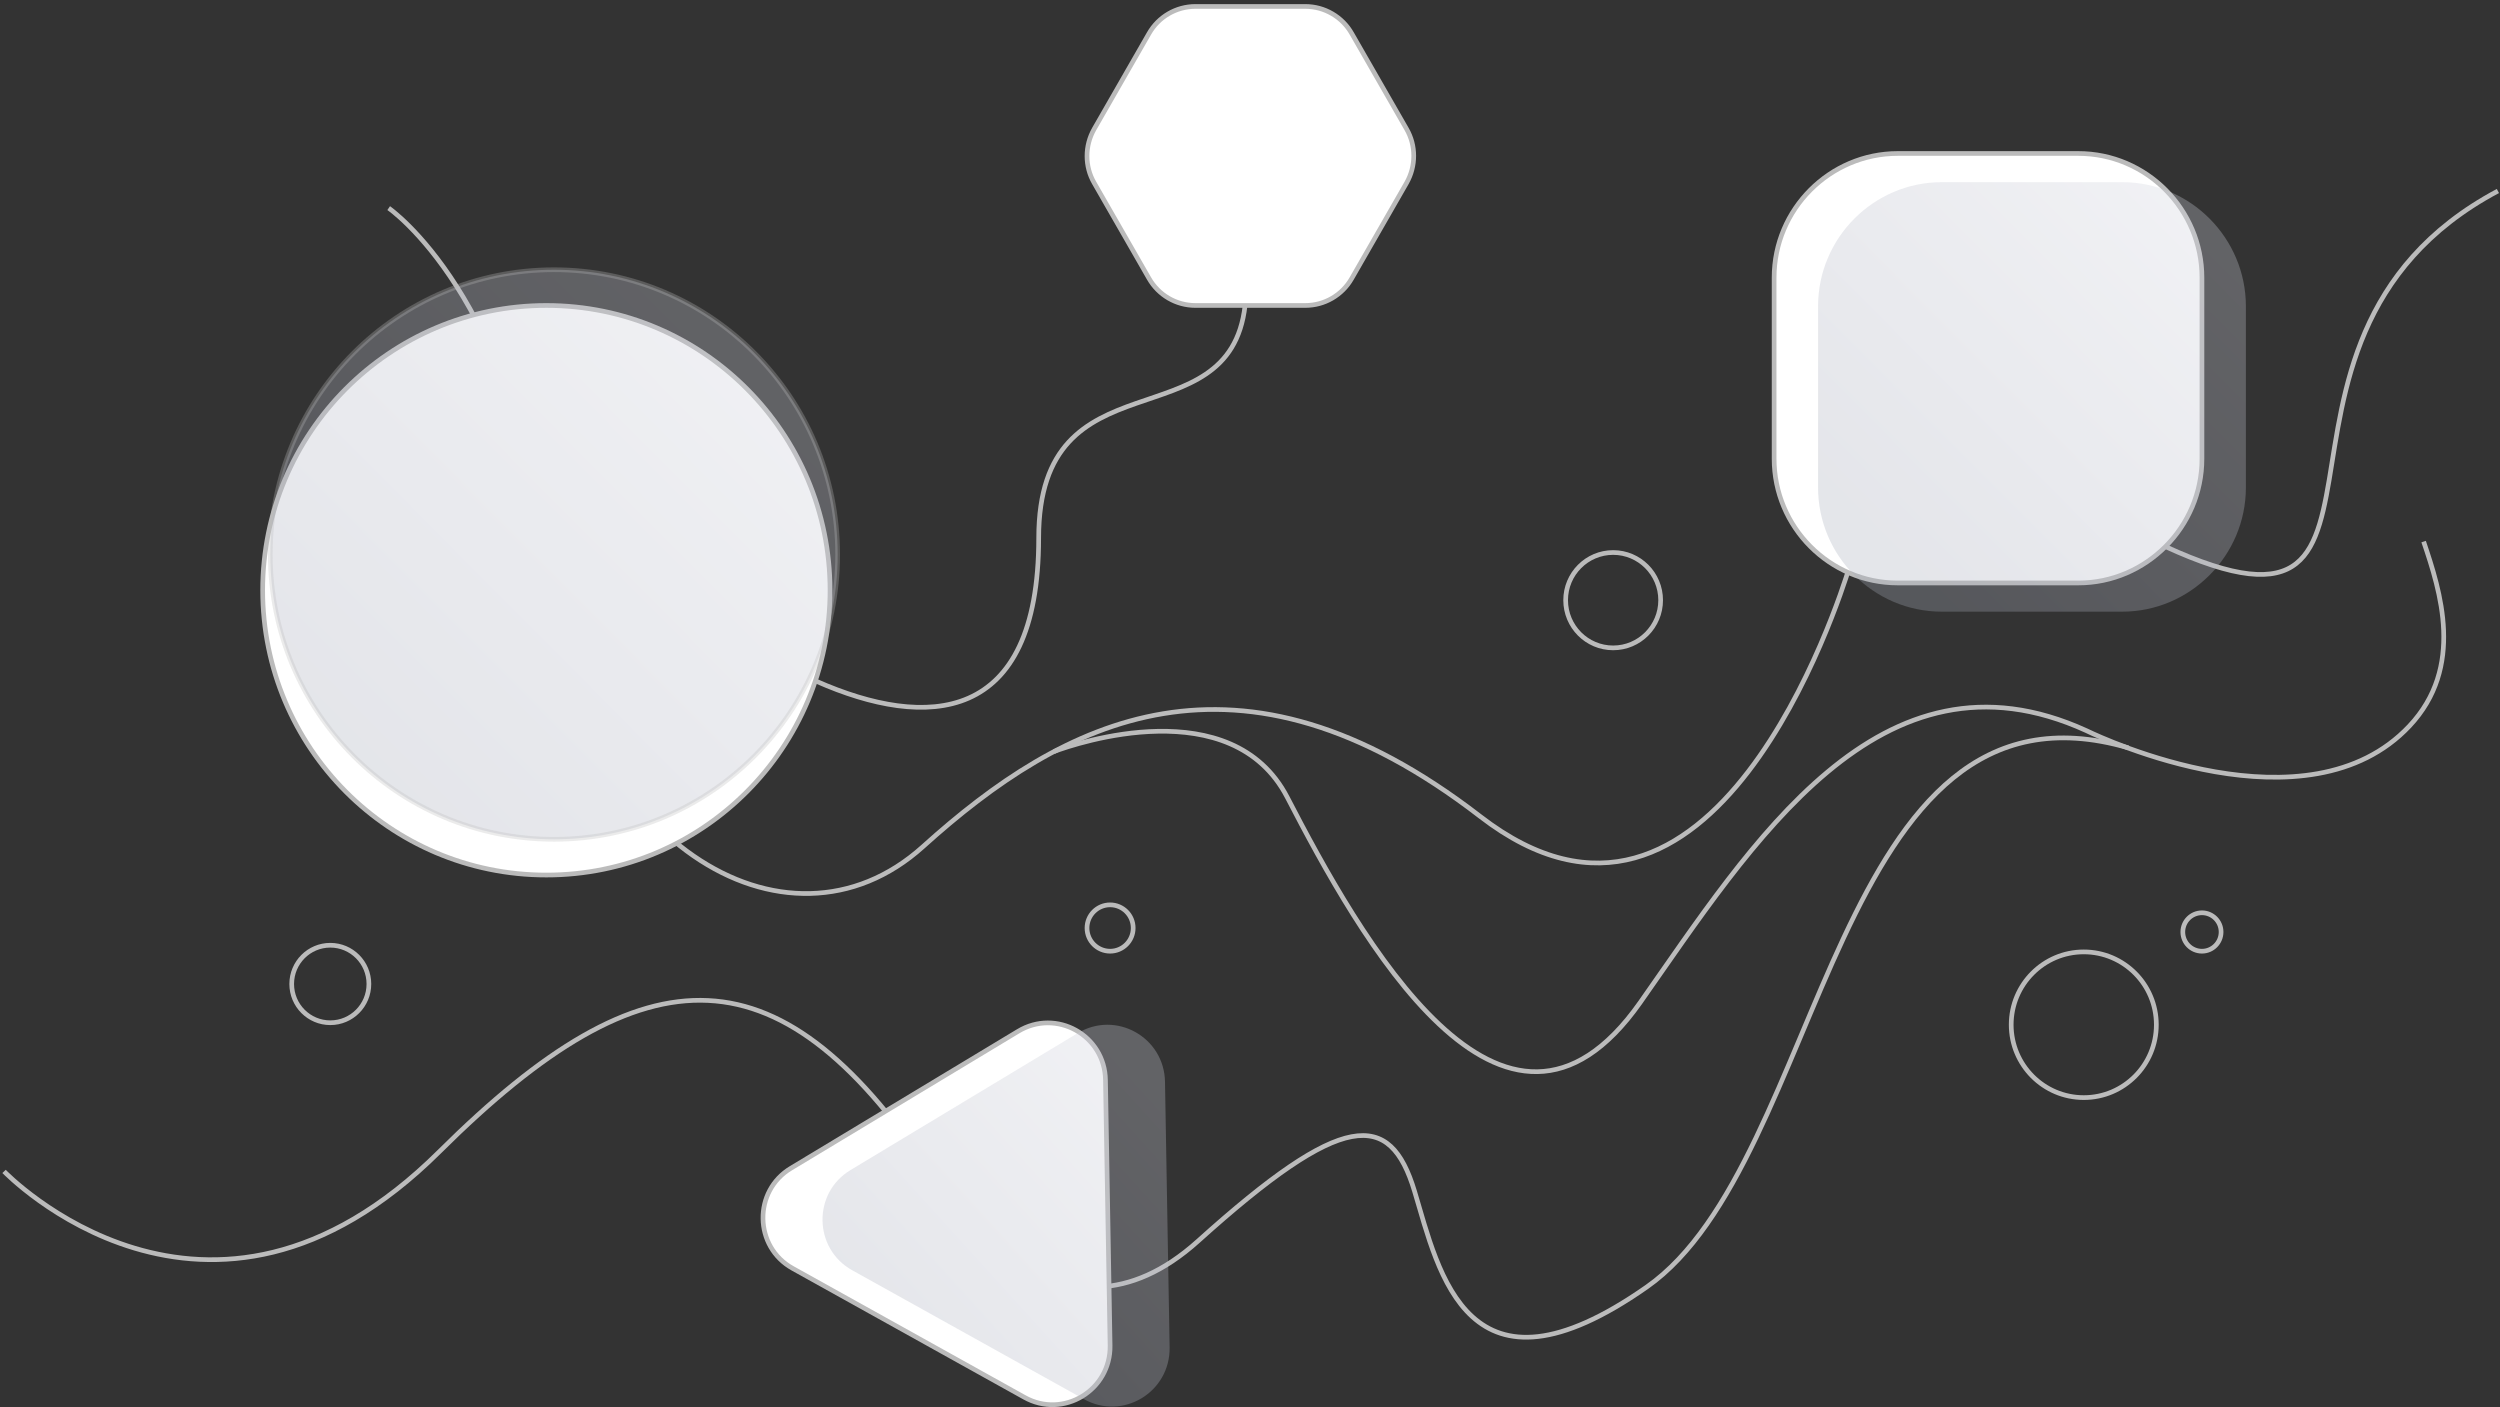 <svg viewBox="0 0 533 300" fill="none" xmlns="http://www.w3.org/2000/svg">
    <rect x="0" y="0" width="533" height="300" fill="#333333" stroke="none"/>
    <path d="M70.42 218.047C74.964 218.047 78.648 214.349 78.648 209.787C78.648 205.225 74.964 201.526 70.42 201.526C65.875 201.526 62.191 205.225 62.191 209.787C62.191 214.349 65.875 218.047 70.42 218.047Z" stroke="#BBBBBB" stroke-miterlimit="10"/>
    <path d="M82.867 44.371C82.867 44.371 110.365 63.292 116.343 121.255C122.321 179.217 167.611 206.822 196.797 180.488C226.756 153.448 263.819 134.104 315.58 174.063C365.201 212.372 392.136 127.983 394.278 120.941C394.382 120.597 394.447 120.314 394.535 119.966C395.67 115.444 405.716 83.225 455.531 113.559C523.455 148.125 471.396 73.322 532.552 40.722" stroke="#BBBBBB" stroke-miterlimit="10"/>
    <path d="M0.866 249.746C0.866 249.746 44.117 294.789 93.698 245.51C137.961 201.498 166.783 201.456 199.797 252.072C199.859 252.166 199.916 252.257 199.976 252.352C201.572 254.873 225.557 291.511 255.45 264.572C286.394 236.685 296.38 236.685 301.584 253.982C306.789 271.279 312.766 301.214 351.095 274.386C389.423 247.557 390.478 141.022 453.772 159.449" stroke="#BBBBBB" stroke-miterlimit="10"/>
    <path d="M224.717 160.225C229.359 158.46 262.624 147.235 274.439 169.968C289.629 199.338 320.573 255.112 349.689 213.74C373.36 180.035 400.819 135.695 444.82 155.774C444.925 155.822 445.027 155.87 445.131 155.921C448.014 157.311 491.931 177.93 513.691 154.789C525.506 142.222 520.302 126.055 516.715 115.465" stroke="#BBBBBB" stroke-miterlimit="10"/>
    <path d="M174.081 145.259C197.43 155.566 221.448 154.667 221.448 114.713C221.448 74.758 262.073 94.66 265.448 65.149" stroke="#BBBBBB" stroke-miterlimit="10"/>
    <path d="M443.083 124.29H404.614C390.057 124.29 378.242 112.358 378.242 97.815V59.197C378.242 44.582 390.127 32.722 404.614 32.722H443.083C457.641 32.722 469.456 44.653 469.456 59.197V97.815C469.456 112.358 457.571 124.29 443.083 124.29Z" fill="white" stroke="#BBBBBB" stroke-miterlimit="10"/>
    <path d="M444.26 234.009C452.805 234.009 459.732 227.055 459.732 218.477C459.732 209.899 452.805 202.945 444.26 202.945C435.715 202.945 428.788 209.899 428.788 218.477C428.788 227.055 435.715 234.009 444.26 234.009Z" stroke="#BBBBBB" stroke-miterlimit="10"/>
    <path d="M343.922 138.127C349.515 138.127 354.049 133.576 354.049 127.961C354.049 122.346 349.515 117.795 343.922 117.795C338.329 117.795 333.795 122.346 333.795 127.961C333.795 133.576 338.329 138.127 343.922 138.127Z" stroke="#BBBBBB" stroke-miterlimit="10"/>
    <path d="M469.456 202.797C471.709 202.797 473.535 200.964 473.535 198.702C473.535 196.441 471.709 194.607 469.456 194.607C467.203 194.607 465.377 196.441 465.377 198.702C465.377 200.964 467.203 202.797 469.456 202.797Z" stroke="#BBBBBB" stroke-miterlimit="10"/>
    <path d="M236.672 202.797C239.391 202.797 241.595 200.584 241.595 197.855C241.595 195.126 239.391 192.913 236.672 192.913C233.954 192.913 231.75 195.126 231.75 197.855C231.75 200.584 233.954 202.797 236.672 202.797Z" stroke="#BBBBBB" stroke-miterlimit="10"/>
    <path d="M278.289 1.375H254.87C250.791 1.375 246.993 3.564 244.954 7.164L233.28 27.497C231.24 31.098 231.24 35.475 233.28 39.005L244.954 59.338C246.993 62.938 250.791 65.127 254.87 65.127H278.289C282.368 65.127 286.166 62.938 288.205 59.338L299.879 39.005C301.919 35.404 301.919 31.027 299.879 27.497L288.205 7.164C286.166 3.564 282.368 1.375 278.289 1.375Z" fill="white" stroke="#BBBBBB" stroke-miterlimit="10"/>
    <path d="M218.387 297.896L169.018 270.432C160.719 265.843 160.508 253.912 168.666 249.04L217.051 219.883C225.209 214.941 235.547 220.73 235.688 230.261L236.672 286.882C236.813 296.413 226.686 302.555 218.387 297.896Z" fill="white" stroke="#BBBBBB" stroke-miterlimit="10"/>
    <path d="M116.484 186.559C149.887 186.559 176.965 159.376 176.965 125.843C176.965 92.311 149.887 65.127 116.484 65.127C83.081 65.127 56.002 92.311 56.002 125.843C56.002 159.376 83.081 186.559 116.484 186.559Z" fill="white" stroke="#BBBBBB" stroke-miterlimit="10"/>
    <path opacity="0.3" d="M452.452 130.408H413.984C399.426 130.408 387.611 118.477 387.611 103.933V65.315C387.611 50.701 399.496 38.84 413.984 38.84H452.452C467.01 38.84 478.825 50.772 478.825 65.315V103.933C478.825 118.477 466.94 130.408 452.452 130.408Z" fill="url(#paint0_linear_474_30)"/>
    <path opacity="0.3" d="M231.078 298.293L181.709 270.83C173.41 266.241 173.199 254.31 181.357 249.438L229.742 220.28C237.9 215.338 248.238 221.128 248.379 230.659L249.363 287.28C249.504 296.811 239.377 302.953 231.078 298.293Z" fill="url(#paint1_linear_474_30)"/>
    <path opacity="0.3" d="M118.107 178.941C151.51 178.941 178.589 151.757 178.589 118.225C178.589 84.692 151.51 57.508 118.107 57.508C84.704 57.508 57.626 84.692 57.626 118.225C57.626 151.757 84.704 178.941 118.107 178.941Z" fill="url(#paint2_linear_474_30)" stroke="#BBBBBB" stroke-miterlimit="10"/>
    <defs>
        <linearGradient id="paint0_linear_474_30" x1="404.316" y1="117.428" x2="470.586" y2="51.523" gradientUnits="userSpaceOnUse">
            <stop stop-color="#A8ACBB"/>
            <stop offset="1" stop-color="#CFD1DC"/>
        </linearGradient>
        <linearGradient id="paint1_linear_474_30" x1="188.913" y1="288.344" x2="247.555" y2="235.124" gradientUnits="userSpaceOnUse">
            <stop stop-color="#A8ACBB"/>
            <stop offset="1" stop-color="#CFD1DC"/>
        </linearGradient>
        <linearGradient id="paint2_linear_474_30" x1="79.779" y1="161.726" x2="167.663" y2="74.328" gradientUnits="userSpaceOnUse">
            <stop stop-color="#A8ACBB"/>
            <stop offset="1" stop-color="#CFD1DC"/>
        </linearGradient>
    </defs>
</svg>
